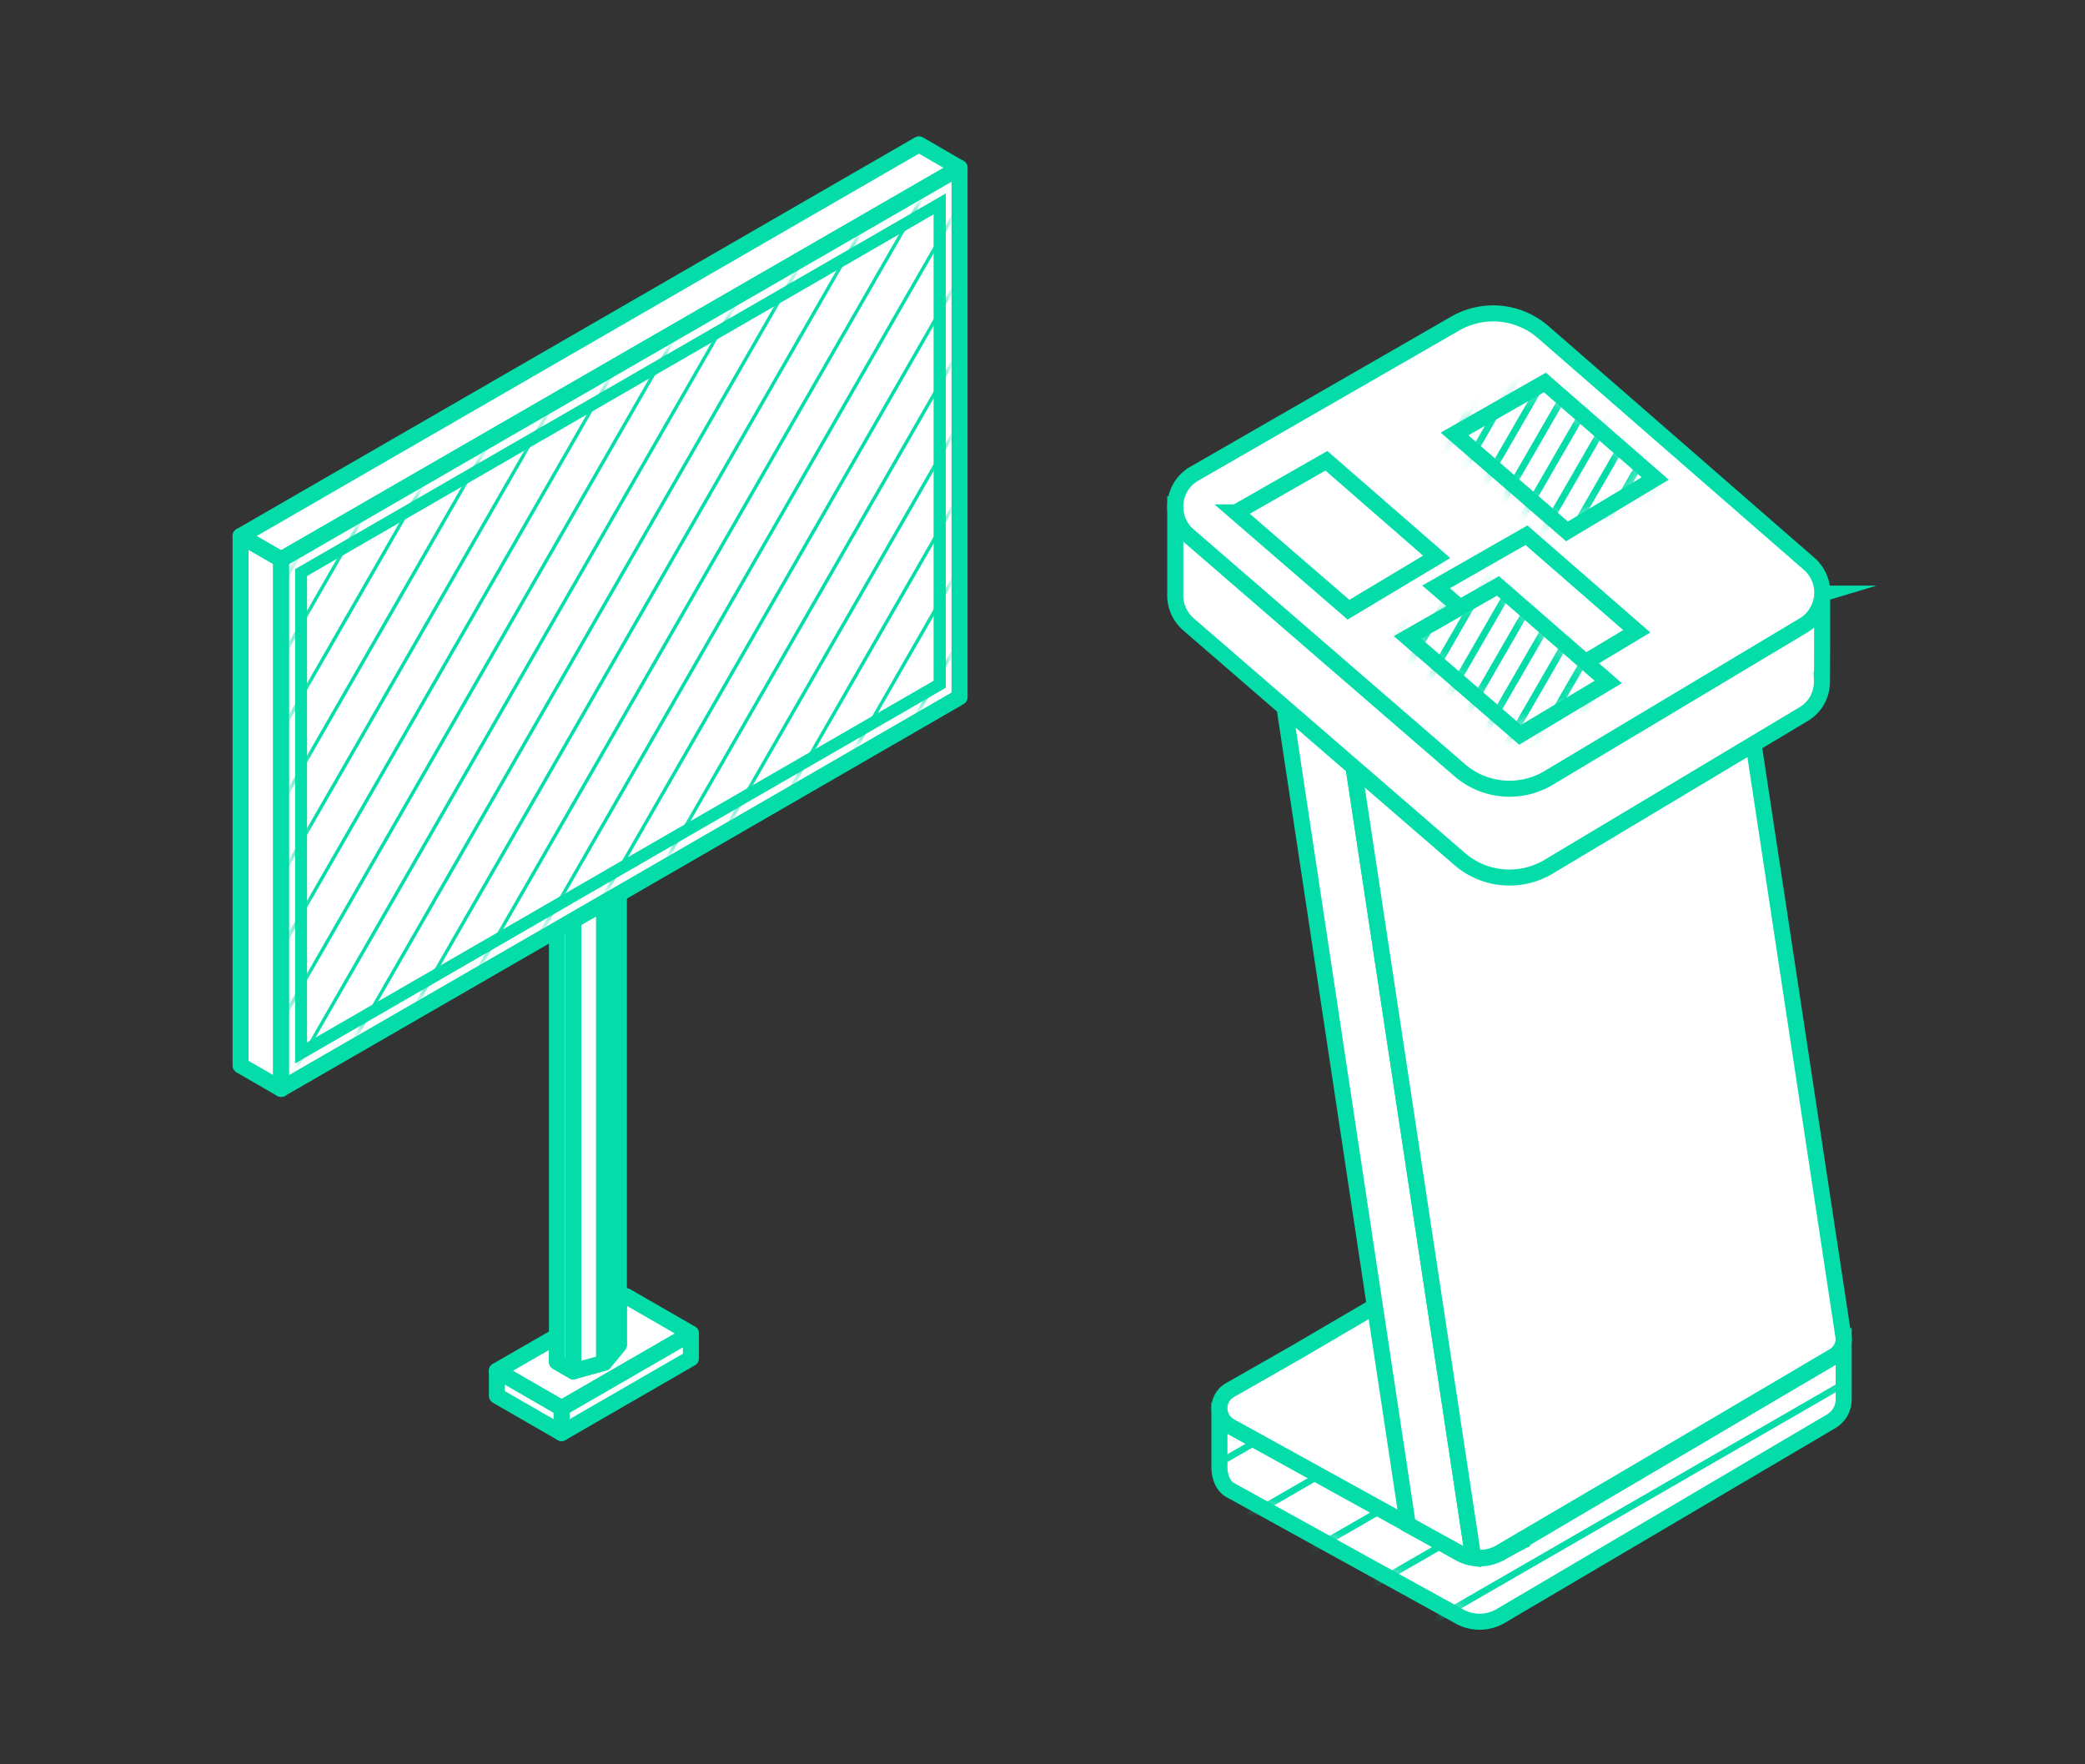 <svg width="130" height="110" fill="none" xmlns="http://www.w3.org/2000/svg"><rect width="100%" height="100%" fill="#333333" stroke="none"/><path d="M112.177 84.758l-11.963-6.23a2.577 2.577 0 00-2.573-.008l-17.696 9.774-.128-1.768-3.785 1.271v3.672c0 .587.218 1.174.67 1.43l14.265 7.869a2.594 2.594 0 002.573 0l20.653-12.166c.579-.368.775-.91.76-1.43v-3.626l-2.769 1.22-.007-.008z" fill="#fff" stroke="#04DDA9" stroke-miterlimit="10"/><mask id="a" style="mask-type:luminance" maskUnits="userSpaceOnUse" x="76" y="78" width="39" height="24"><path d="M112.177 84.758l-11.963-6.23a2.577 2.577 0 00-2.573-.008l-17.696 9.774-.128-1.768-3.785 1.271v3.672c0 .587.218 1.174.67 1.43l14.265 7.869a2.594 2.594 0 002.573 0l20.653-12.166c.579-.368.775-.91.76-1.43v-3.626l-2.769 1.22-.007-.008z" fill="#fff"/></mask><g mask="url(#a)" stroke="#04DDA9" stroke-width=".42" stroke-miterlimit="10" stroke-linecap="round"><path d="M160.004 25.214L46.748 90.558M160.004 29.6L46.748 94.945M160.004 33.98L46.748 99.323m113.256-60.958L46.748 103.71m113.256-60.966L46.748 108.096M160.004 47.13L46.748 112.476m113.256-60.959L46.748 116.862m113.256-60.966L46.748 121.241m113.256-60.959L46.748 125.627m113.256-60.958L46.748 130.013m113.256-60.965L46.748 134.392M160.004 16.448L46.748 81.793m113.256-60.966L46.748 86.172"/></g><path d="M114.953 83.486c0 .436-.211.865-.64 1.114l-13.422 7.907-5.703 3.363-1.61.94a.54.54 0 01-.15.069 2.49 2.49 0 01-1.573.24 2.388 2.388 0 01-.858-.3l-.286-.159-14.024-7.742a1.294 1.294 0 010-2.25l4.078-2.324 9.946-5.824 1.136-.662 3.627-2.121 2.227-1.272a2.591 2.591 0 012.581.007l4.093 2.303 9.938 5.597c.429.256.64.678.64 1.114z" fill="#fff" stroke="#04DDA9" stroke-miterlimit="10"/><path d="M107.038 31.3L83.94 44.86l7.915 52.268a2.385 2.385 0 01-.857-.301l-3.22-1.776-7.916-52.449 23.098-13.557 4.078 2.264v-.007z" fill="#fff" stroke="#04DDA9" stroke-miterlimit="10"/><path d="M107.039 31.263l7.915 52.185c0 .437-.211.866-.64 1.114l-13.422 7.907-7.464 4.38a2.49 2.49 0 01-1.572.24L83.94 44.821l23.099-13.558z" fill="#fff" stroke="#04DDA9" stroke-miterlimit="10"/><path d="M113.613 37.011l-3.747 1.129-13.648-11.888a4.747 4.747 0 00-5.485-.534l-12.437 7.155-5.018-1.301v5.44a2.391 2.391 0 00.82 1.91L91.01 53.556a4.75 4.75 0 005.546.482l15.905-9.518c.797-.474 1.174-1.317 1.136-2.152.015 0 .015-5.357.015-5.357z" fill="#fff" stroke="#04DDA9" stroke-miterlimit="10"/><path d="M74.468 29.532l16.266-9.36a4.747 4.747 0 015.485.535l16.583 14.446a2.375 2.375 0 01-.339 3.83L96.558 48.5a4.75 4.75 0 01-5.545-.481L74.099 33.385c-1.234-1.069-1.046-3.04.369-3.852z" fill="#fff" stroke="#04DDA9" stroke-miterlimit="10"/><path d="M89.54 36.59l5.635-3.22 6.877 5.989-5.492 3.295-7.02-6.064zm-12.476-4.642l5.636-3.22 6.877 5.989-5.5 3.295-7.013-6.064z" fill="#fff" stroke="#04DDA9" stroke-miterlimit="10"/><path d="M87.762 39.742l5.635-3.212 6.877 5.989-5.5 3.295-7.012-6.072zm2.927-12.685l5.635-3.212 6.877 5.989-5.5 3.295-7.012-6.072z" fill="#fff" stroke="#04DDA9" stroke-miterlimit="10"/><mask id="b" style="mask-type:luminance" maskUnits="userSpaceOnUse" x="87" y="23" width="17" height="23"><path d="M87.57 39.742l5.635-3.212 6.876 5.989-5.5 3.295-7.012-6.072zm9.938-6.613l5.5-3.295-6.876-5.99-5.636 3.213 7.012 6.072z" fill="#fff"/></mask><g mask="url(#b)" stroke="#04DDA9" stroke-width=".42" stroke-miterlimit="10" stroke-linecap="round"><path d="M112.362 14.515l-26.823 46.49m25.027-46.49l-26.823 46.49m25.025-46.49l-26.823 46.49m25.015-46.49l-26.814 46.49m25.016-46.49L78.34 61.005m25.024-46.49l-26.822 46.49m25.027-46.49l-26.823 46.49m25.022-46.49l-26.823 46.49m25.025-46.49l-26.822 46.49m25.025-46.49l-26.822 46.49m25.015-46.49L67.55 61.005m59.204-46.49l-26.822 46.49m25.024-46.49l-26.822 46.49m25.026-46.49l-26.822 46.49m25.022-46.49l-26.823 46.49m25.018-46.49L92.74 61.005m25.017-46.49l-26.822 46.49m25.024-46.49l-26.822 46.49m25.026-46.49l-26.822 46.49"/></g><path d="M35.744 85.495l1.926-.534.918-1.114v-2.769l.459-.263 4.033 2.325-8.066 4.657-4.033-2.332 3.747-2.16v1.603l1.016.587z" fill="#fff" stroke="#04DDA9" stroke-linejoin="round"/><path d="M37.671 84.96l-1.926.535V57.378l1.926-1.113V84.96z" fill="#fff" stroke="#04DDA9" stroke-linejoin="round"/><path d="M38.587 83.847l-.918 1.114V56.265l.918-.527v28.11zm-2.846 1.648l-1.015-.587V57.965l1.015-.587v28.117zm-.728 2.302l8.065-4.657v1.55l-8.065 4.657v-1.55z" fill="#fff" stroke="#04DDA9" stroke-linejoin="round"/><path d="M35.014 89.347l-4.033-2.325v-1.557l4.033 2.332v1.55zM15 33.422L57.299 9l2.528 1.467-42.299 24.415L15 33.422z" fill="#fff" stroke="#04DDA9" stroke-linejoin="round"/><path d="M15 66.43V33.421l2.528 1.46v33.007L15 66.43z" fill="#fff" stroke="#04DDA9" stroke-linejoin="round"/><path d="M17.528 67.89V34.881l42.3-24.415v33l-21.24 12.271-.918.527-1.927 1.113-1.015.587-17.2 9.924z" fill="#fff" stroke="#04DDA9" stroke-linejoin="round"/><path d="M18.777 35.694L58.586 12.71v29.945L18.777 65.64V35.695z" fill="#fff"/><path d="M58.209 13.364v29.08L19.145 64.992v-29.08L58.21 13.365zm.752-1.302l-.504.294L18.4 35.484v30.818L58.97 42.88V12.055l-.008.007z" fill="#04DDA9"/><mask id="c" style="mask-type:luminance" maskUnits="userSpaceOnUse" x="18" y="12" width="41" height="55"><path d="M58.962 42.873V12.055l-.504.293-40.057 23.129v30.817l40.561-23.421z" fill="#fff"/></mask><g mask="url(#c)" stroke="#04DDA9" stroke-width=".21" stroke-miterlimit="10" stroke-linecap="round"><path d="M24.164-2.12L-21.59 77.43M29.37-2.12l-45.753 79.55M31.973-2.12l-45.752 79.55M39.777-2.12L-5.976 77.43M42.38-2.12L-3.372 77.43M50.181-2.12L4.43 77.43M52.784-2.12L7.03 77.43M60.588-2.12L14.836 77.43M26.767-2.12l-45.752 79.55M34.567-2.12l-45.752 79.55M37.171-2.12L-8.58 77.43M44.983-2.12L-.77 77.43M47.578-2.12L1.825 77.43M55.387-2.12L9.635 77.43M57.981-2.12L12.229 77.43m50.96-79.55L17.437 77.43M65.794-2.12L20.042 77.43m50.95-79.55L25.239 77.43M73.595-2.12L27.843 77.43M81.399-2.12L35.647 77.43M83.999-2.12L38.246 77.43M91.803-2.12L46.051 77.43M94.406-2.12L48.653 77.43m53.565-79.55l-45.76 79.55M68.397-2.12l-45.76 79.55M76.198-2.12L30.445 77.43M78.801-2.12L33.05 77.43M86.605-2.12L40.852 77.43M89.206-2.12L43.453 77.43M97.01-2.12L51.256 77.43M99.612-2.12L53.859 77.43M104.81-2.12L59.058 77.43"/></g></svg>